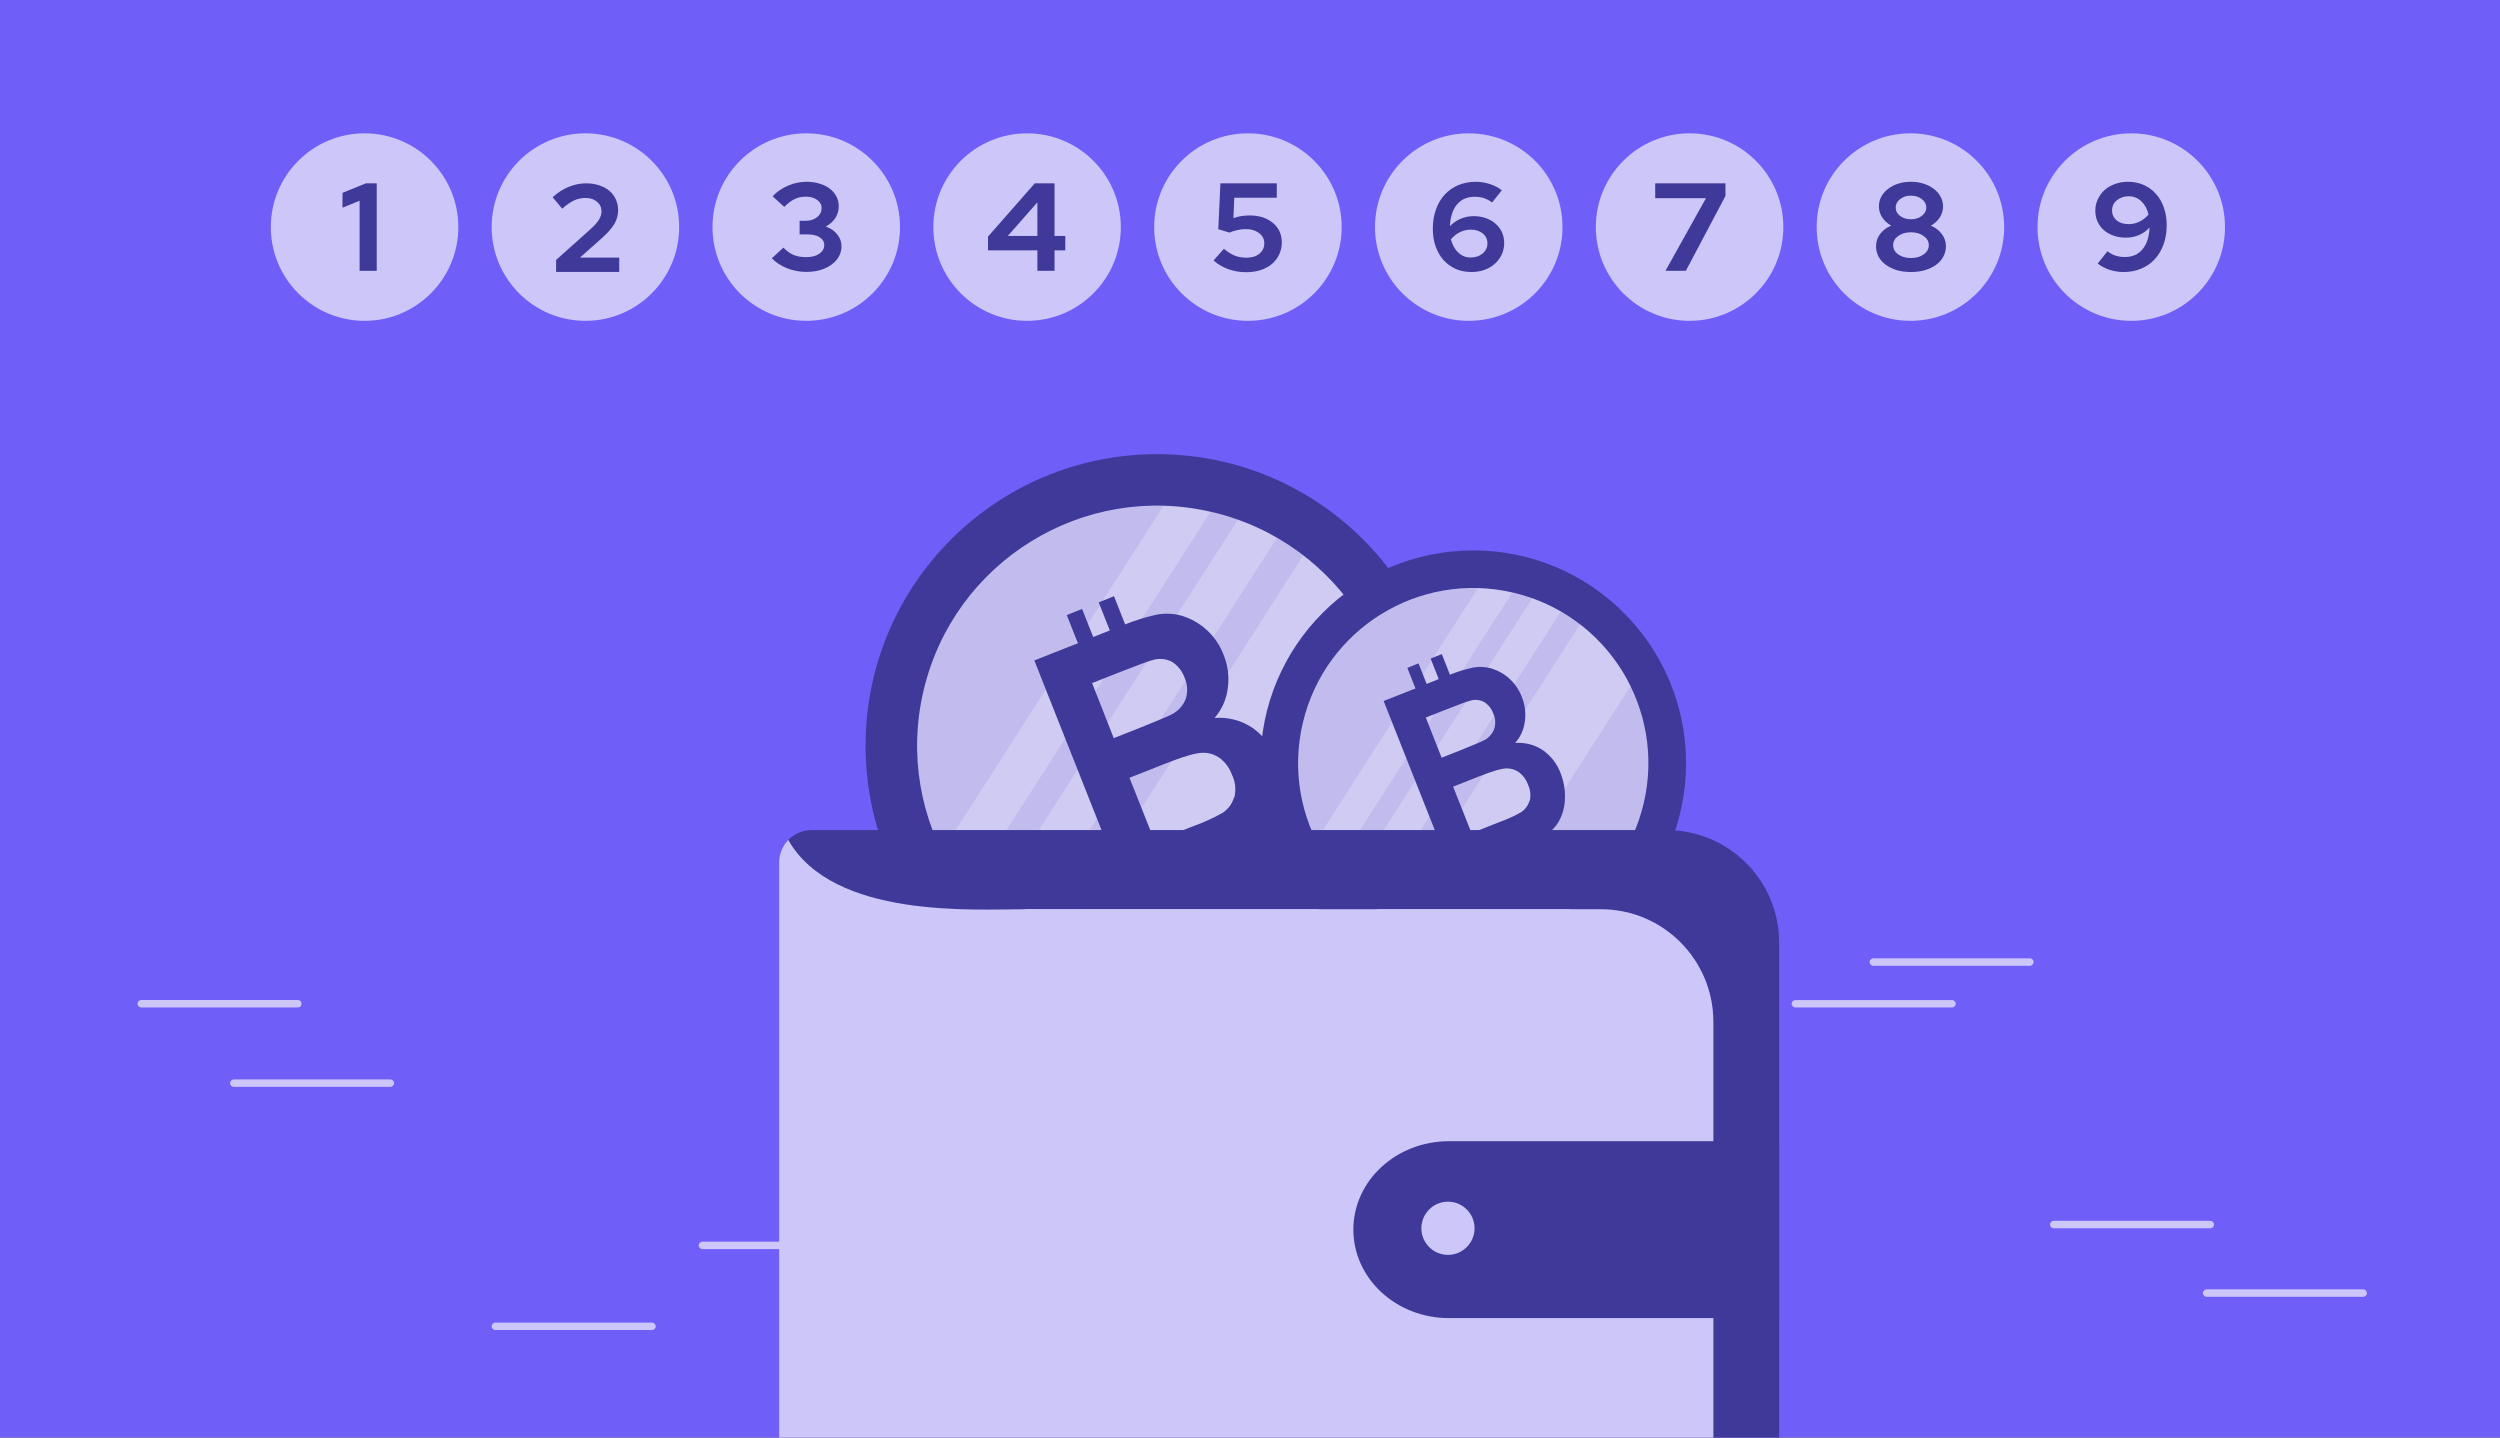 <?xml version="1.0" encoding="UTF-8"?> <svg xmlns="http://www.w3.org/2000/svg" width="600" height="345" viewBox="0 0 600 345" fill="none"><rect x="0" y="0" width="600" height="345" fill="#333333" stroke="none"/><g clip-path="url(#clip0)"><rect width="600" height="345" fill="#705EF9"></rect><path d="M487.188 231.787H449.599C449.122 231.787 448.705 231.37 448.705 230.894C448.705 230.417 449.122 230 449.599 230H487.188C487.665 230 488.082 230.417 488.082 230.894C488.022 231.37 487.665 231.787 487.188 231.787Z" fill="#CCC6F9"></path><path d="M468.483 241.795H430.894C430.417 241.795 430 241.378 430 240.901C430 240.425 430.417 240.008 430.894 240.008H468.483C468.959 240.008 469.376 240.425 469.376 240.901C469.376 241.378 468.959 241.795 468.483 241.795Z" fill="#CCC6F9"></path><path d="M530.483 294.787H492.894C492.417 294.787 492 294.37 492 293.894C492 293.417 492.417 293 492.894 293H530.483C530.959 293 531.376 293.417 531.376 293.894C531.376 294.43 530.959 294.787 530.483 294.787Z" fill="#CCC6F9"></path><path d="M567.178 311.229H529.589C529.113 311.229 528.696 310.812 528.696 310.335C528.696 309.859 529.113 309.442 529.589 309.442H567.178C567.655 309.442 568.072 309.859 568.072 310.335C568.072 310.812 567.655 311.229 567.178 311.229Z" fill="#CCC6F9"></path><path d="M71.483 241.787H33.894C33.417 241.787 33 241.37 33 240.894C33 240.417 33.417 240 33.894 240H71.483C71.959 240 72.376 240.417 72.376 240.894C72.376 241.43 72.019 241.787 71.483 241.787Z" fill="#CCC6F9"></path><path d="M93.703 260.85H56.114C55.637 260.85 55.22 260.433 55.22 259.956C55.22 259.48 55.637 259.063 56.114 259.063H93.703C94.18 259.063 94.597 259.48 94.597 259.956C94.537 260.433 94.18 260.85 93.703 260.85Z" fill="#CCC6F9"></path><path d="M206.165 299.787H168.576C168.099 299.787 167.682 299.37 167.682 298.894C167.682 298.417 168.099 298 168.576 298H206.165C206.641 298 207.058 298.417 207.058 298.894C207.058 299.43 206.641 299.787 206.165 299.787Z" fill="#CCC6F9"></path><path d="M156.483 319.207H118.894C118.417 319.207 118 318.79 118 318.314C118 317.837 118.417 317.42 118.894 317.42H156.483C156.959 317.42 157.376 317.837 157.376 318.314C157.376 318.79 157.019 319.207 156.483 319.207Z" fill="#CCC6F9"></path><path d="M277.701 248.92C316.339 248.92 347.661 217.598 347.661 178.96C347.661 140.322 316.339 109 277.701 109C239.062 109 207.74 140.322 207.74 178.96C207.74 217.598 239.062 248.92 277.701 248.92Z" fill="#3F3999"></path><path d="M333.733 192.159C341.037 161.21 321.87 130.2 290.921 122.895C259.973 115.591 228.962 134.758 221.658 165.707C214.353 196.655 233.521 227.665 264.469 234.97C295.418 242.274 326.428 223.107 333.733 192.159Z" fill="#C2BCEE"></path><path opacity="0.22" d="M297.09 124.747L236.536 219.193C238.953 221.669 241.59 223.92 244.416 225.918L306.481 129.102C303.49 127.369 300.346 125.911 297.09 124.747V124.747ZM312.777 133.324L250.919 229.902C258.749 234.032 267.429 236.293 276.278 236.509L329.441 153.558C325.51 145.625 319.809 138.702 312.777 133.324V133.324ZM279.182 121.474L226.034 204.425C227.713 207.827 229.723 211.057 232.033 214.068L290.484 122.91C286.774 122.045 282.989 121.549 279.182 121.429V121.474Z" fill="white"></path><path d="M300.615 174.695C297.931 172.89 294.714 172.049 291.49 172.311C293.228 170.324 294.332 167.864 294.66 165.245C295.05 162.498 294.702 159.696 293.653 157.128C292.811 154.923 291.479 152.938 289.757 151.324C288.035 149.71 285.968 148.508 283.714 147.81C281.702 147.221 279.579 147.125 277.522 147.529C274.965 148.102 272.459 148.879 270.027 149.855L267.361 143.085L263.687 144.566L266.353 151.306L262.369 152.891L259.702 146.137L256.029 147.618L258.695 154.372L248.237 158.505L270.871 215.638L281.329 211.49L283.299 216.482L286.973 215.001L284.988 209.994L287.95 208.809L288.913 208.409L290.883 213.401L294.557 211.92L292.572 206.883C296.364 205.298 298.882 204.173 300.067 203.536C302.445 202.299 304.435 200.427 305.814 198.129C307.11 195.798 307.808 193.182 307.844 190.515C307.95 187.712 307.471 184.917 306.437 182.309C305.313 179.24 303.283 176.584 300.615 174.695ZM262.102 163.941L267.938 161.631C272.738 159.735 275.656 158.668 276.722 158.387C278.267 157.93 279.929 158.106 281.344 158.876C282.728 159.778 283.771 161.118 284.306 162.682C285.021 164.274 285.116 166.075 284.573 167.734C283.966 169.321 282.796 170.629 281.285 171.407C280.366 171.911 277.937 172.888 273.967 174.518L267.301 177.154L262.102 163.941ZM296.171 191.36C295.729 192.906 294.739 194.238 293.387 195.107C291.199 196.339 288.91 197.38 286.543 198.218L277.137 201.936L271.079 186.664L279.3 183.42C283.921 181.583 287.037 180.665 288.646 180.665C290.16 180.633 291.64 181.108 292.853 182.013C294.143 183.039 295.123 184.403 295.682 185.953C296.486 187.637 296.69 189.544 296.26 191.36H296.171Z" fill="#3F3999"></path><path d="M353.582 234.24C381.787 234.24 404.651 211.376 404.651 183.171C404.651 154.967 381.787 132.103 353.582 132.103C325.377 132.103 302.513 154.967 302.513 183.171C302.513 211.376 325.377 234.24 353.582 234.24Z" fill="#3F3999"></path><path d="M394.484 192.806C399.816 170.214 385.824 147.578 363.233 142.246C340.641 136.914 318.005 150.905 312.673 173.497C307.34 196.088 321.332 218.724 343.923 224.056C366.515 229.388 389.151 215.397 394.484 192.806Z" fill="#C2BCEE"></path><path opacity="0.22" d="M367.736 143.598L323.533 212.54C325.297 214.348 327.223 215.991 329.285 217.449L374.591 146.777C372.407 145.511 370.113 144.447 367.736 143.598V143.598ZM379.187 149.858L334.032 220.357C339.748 223.372 346.084 225.022 352.544 225.18L391.351 164.628C388.481 158.838 384.32 153.784 379.187 149.858V149.858ZM354.663 141.208L315.867 201.759C317.093 204.243 318.56 206.601 320.246 208.799L362.913 142.257C360.206 141.625 357.442 141.263 354.663 141.176V141.208Z" fill="white"></path><path d="M370.309 180.058C368.35 178.74 366.001 178.127 363.648 178.317C364.917 176.867 365.722 175.071 365.962 173.16C366.246 171.154 365.992 169.109 365.227 167.234C364.612 165.625 363.639 164.176 362.382 162.998C361.125 161.82 359.617 160.943 357.971 160.433C356.503 160.003 354.953 159.933 353.452 160.228C351.585 160.645 349.755 161.213 347.98 161.925L346.034 156.984L343.352 158.065L345.299 162.985L342.39 164.142L340.444 159.211L337.762 160.292L339.708 165.223L332.075 168.24L348.597 209.945L356.23 206.917L357.669 210.561L360.35 209.48L358.901 205.825L361.064 204.96L361.767 204.668L363.205 208.312L365.886 207.231L364.437 203.554C367.205 202.397 369.044 201.576 369.909 201.111C371.645 200.208 373.097 198.842 374.104 197.164C375.05 195.463 375.559 193.553 375.585 191.606C375.663 189.56 375.313 187.52 374.558 185.616C373.738 183.375 372.256 181.437 370.309 180.058ZM342.195 172.208L346.456 170.521C349.959 169.137 352.089 168.359 352.868 168.153C353.995 167.82 355.208 167.949 356.241 168.51C357.252 169.169 358.013 170.147 358.404 171.289C358.926 172.451 358.995 173.766 358.598 174.976C358.156 176.135 357.301 177.09 356.198 177.658C355.528 178.025 353.754 178.739 350.856 179.928L345.991 181.853L342.195 172.208ZM367.065 192.223C366.742 193.351 366.019 194.323 365.032 194.958C363.435 195.857 361.764 196.617 360.037 197.229L353.17 199.943L348.748 188.795L354.749 186.427C358.123 185.086 360.397 184.416 361.572 184.416C362.677 184.393 363.757 184.739 364.643 185.4C365.585 186.148 366.3 187.144 366.708 188.276C367.295 189.505 367.444 190.897 367.13 192.223H367.065Z" fill="#3F3999"></path><path d="M427 226.25V349.738C427 360.928 420.219 370.516 410.541 374.639C410.979 372.741 411.196 370.754 411.196 368.735V245.241C411.196 230.314 399.092 218.21 384.165 218.21H246.094C232.858 234.67 199.839 240.172 189.188 201.603C190.589 200.128 192.598 199.219 194.786 199.219H399.969C414.896 199.219 427 211.323 427 226.25Z" fill="#3F3999"></path><path d="M352.615 276.685H411.196V245.241C411.196 230.314 399.092 218.21 384.165 218.21H246.093C233.91 218.21 200.008 220.568 189.188 201.603C187.84 202.988 187 204.901 187 206.999V368.423C187 373.032 190.753 376.79 195.367 376.79H399.969C403.722 376.79 407.295 376.024 410.54 374.639C410.979 372.741 411.196 370.754 411.196 368.735V310.64H352.615C347.932 310.64 343.682 308.743 340.601 305.666C337.54 302.585 335.643 298.356 335.643 293.658C335.643 284.286 343.228 276.685 352.615 276.685Z" fill="#CCC6F9"></path><path d="M427 273.883V316.343H347.763C341.425 316.343 335.68 313.975 331.515 310.121C327.371 306.268 324.807 300.982 324.807 295.105C324.807 283.392 335.061 273.888 347.763 273.888H427V273.883Z" fill="#3F3999"></path><path d="M353.899 294.786C353.899 298.312 351.04 301.171 347.514 301.171C343.989 301.171 341.129 298.312 341.129 294.786C341.129 291.26 343.989 288.401 347.514 288.401C351.04 288.401 353.899 291.26 353.899 294.786Z" fill="#CCC6F9"></path><circle cx="87.5" cy="54.5" r="22.5" fill="#CCC6F9"></circle><path d="M90.418 44V65H86.308V48.17L82.198 49.85V46.28L87.808 44H90.418Z" fill="#3F3999"></path><circle cx="140.5" cy="54.5" r="22.5" fill="#CCC6F9"></circle><path d="M133.465 65.27V62.39L141.745 54.98C142.685 54.12 143.355 53.37 143.755 52.73C144.155 52.07 144.355 51.39 144.355 50.69C144.355 49.77 143.995 49.01 143.275 48.41C142.555 47.81 141.655 47.51 140.575 47.51C139.575 47.51 138.635 47.71 137.755 48.11C136.895 48.51 135.955 49.17 134.935 50.09L132.625 47.33C133.845 46.23 135.135 45.4 136.495 44.84C137.855 44.28 139.255 44 140.695 44C141.815 44 142.845 44.16 143.785 44.48C144.745 44.78 145.555 45.21 146.215 45.77C146.895 46.33 147.415 47.01 147.775 47.81C148.155 48.61 148.345 49.48 148.345 50.42C148.345 51.62 148.045 52.73 147.445 53.75C146.845 54.77 145.805 55.94 144.325 57.26L139.195 61.82H148.615V65.27H133.465Z" fill="#3F3999"></path><circle cx="193.5" cy="54.5" r="22.5" fill="#CCC6F9"></circle><path d="M201.96 59.105C201.96 59.985 201.75 60.805 201.33 61.565C200.91 62.325 200.32 62.975 199.56 63.515C198.82 64.055 197.93 64.485 196.89 64.805C195.87 65.105 194.75 65.255 193.53 65.255C191.91 65.255 190.37 64.965 188.91 64.385C187.45 63.805 186.23 63.005 185.25 61.985L188.01 59.435C188.85 60.275 189.68 60.865 190.5 61.205C191.32 61.545 192.32 61.715 193.5 61.715C194.78 61.715 195.82 61.445 196.62 60.905C197.42 60.365 197.82 59.665 197.82 58.805C197.82 58.025 197.45 57.405 196.71 56.945C195.99 56.485 195.03 56.255 193.83 56.255H191.91V52.985H193.41C194.49 52.985 195.39 52.695 196.11 52.115C196.83 51.535 197.19 50.805 197.19 49.925C197.19 49.145 196.83 48.495 196.11 47.975C195.41 47.455 194.52 47.195 193.44 47.195C192.42 47.195 191.52 47.385 190.74 47.765C189.96 48.125 189.12 48.755 188.22 49.655L185.43 47.105C186.45 46.025 187.68 45.175 189.12 44.555C190.56 43.935 192.05 43.625 193.59 43.625C194.71 43.625 195.74 43.775 196.68 44.075C197.64 44.355 198.46 44.755 199.14 45.275C199.82 45.795 200.35 46.415 200.73 47.135C201.11 47.855 201.3 48.645 201.3 49.505C201.3 50.545 201.02 51.495 200.46 52.355C199.9 53.195 199.14 53.865 198.18 54.365C199.32 54.765 200.23 55.385 200.91 56.225C201.61 57.065 201.96 58.025 201.96 59.105Z" fill="#3F3999"></path><circle cx="246.5" cy="54.5" r="22.5" fill="#CCC6F9"></circle><path d="M253.085 44V56.63H255.665V60.08H253.085V65H248.975V60.08H237.125V56.78L248.345 44H253.085ZM241.865 56.63H248.975V48.56L241.865 56.63Z" fill="#3F3999"></path><circle cx="299.5" cy="54.5" r="22.5" fill="#CCC6F9"></circle><path d="M292.39 55.01L292.9 44H306.43V47.45H296.23L296.02 52.34C296.64 52.12 297.27 51.96 297.91 51.86C298.57 51.76 299.25 51.71 299.95 51.71C302.23 51.71 304.08 52.31 305.5 53.51C306.92 54.69 307.63 56.24 307.63 58.16C307.63 59.22 307.42 60.19 307 61.07C306.6 61.95 306.02 62.71 305.26 63.35C304.52 63.97 303.62 64.46 302.56 64.82C301.5 65.16 300.34 65.33 299.08 65.33C297.58 65.33 296.16 65.09 294.82 64.61C293.48 64.13 292.29 63.43 291.25 62.51L293.74 59.72C294.66 60.48 295.54 61.03 296.38 61.37C297.24 61.69 298.18 61.85 299.2 61.85C300.46 61.85 301.48 61.53 302.26 60.89C303.04 60.25 303.43 59.41 303.43 58.37C303.43 57.37 303.01 56.56 302.17 55.94C301.33 55.3 300.25 54.98 298.93 54.98C298.31 54.98 297.66 55.06 296.98 55.22C296.32 55.36 295.68 55.56 295.06 55.82L292.39 55.01Z" fill="#3F3999"></path><circle cx="352.5" cy="54.5" r="22.5" fill="#CCC6F9"></circle><path d="M353.145 65.285C351.765 65.285 350.505 65.035 349.365 64.535C348.225 64.015 347.245 63.305 346.425 62.405C345.625 61.485 344.995 60.385 344.535 59.105C344.095 57.825 343.875 56.415 343.875 54.875C343.875 53.195 344.125 51.665 344.625 50.285C345.125 48.885 345.825 47.695 346.725 46.715C347.625 45.735 348.715 44.975 349.995 44.435C351.275 43.895 352.685 43.625 354.225 43.625C355.365 43.625 356.495 43.815 357.615 44.195C358.735 44.555 359.675 45.045 360.435 45.665L358.095 48.605C357.475 48.125 356.825 47.775 356.145 47.555C355.465 47.335 354.725 47.225 353.925 47.225C352.125 47.225 350.705 47.845 349.665 49.085C348.645 50.305 348.085 52.045 347.985 54.305C348.665 53.545 349.505 52.955 350.505 52.535C351.505 52.095 352.565 51.875 353.685 51.875C354.745 51.875 355.725 52.035 356.625 52.355C357.525 52.675 358.295 53.125 358.935 53.705C359.595 54.265 360.105 54.945 360.465 55.745C360.825 56.525 361.005 57.385 361.005 58.325C361.005 59.325 360.805 60.255 360.405 61.115C360.005 61.955 359.455 62.685 358.755 63.305C358.075 63.925 357.245 64.415 356.265 64.775C355.305 65.115 354.265 65.285 353.145 65.285ZM353.025 55.115C352.085 55.115 351.205 55.315 350.385 55.715C349.585 56.115 348.865 56.685 348.225 57.425C348.545 58.745 349.125 59.805 349.965 60.605C350.805 61.405 351.805 61.805 352.965 61.805C354.105 61.805 355.055 61.485 355.815 60.845C356.595 60.205 356.985 59.395 356.985 58.415C356.985 57.435 356.615 56.645 355.875 56.045C355.135 55.425 354.185 55.115 353.025 55.115Z" fill="#3F3999"></path><circle cx="405.5" cy="54.5" r="22.5" fill="#CCC6F9"></circle><path d="M399.71 65L409.43 47.57H397.25V44H414.11V47.03L404.6 65H399.71Z" fill="#3F3999"></path><circle cx="458.5" cy="54.5" r="22.5" fill="#CCC6F9"></circle><path d="M458.62 65.285C457.4 65.285 456.27 65.135 455.23 64.835C454.21 64.515 453.33 64.085 452.59 63.545C451.85 63.005 451.27 62.355 450.85 61.595C450.45 60.835 450.25 59.995 450.25 59.075C450.25 57.995 450.58 57.015 451.24 56.135C451.92 55.255 452.8 54.595 453.88 54.155C453 53.655 452.29 53.005 451.75 52.205C451.21 51.405 450.94 50.515 450.94 49.535C450.94 48.695 451.13 47.915 451.51 47.195C451.91 46.475 452.45 45.855 453.13 45.335C453.81 44.795 454.62 44.375 455.56 44.075C456.52 43.775 457.54 43.625 458.62 43.625C459.7 43.625 460.71 43.775 461.65 44.075C462.61 44.375 463.43 44.795 464.11 45.335C464.81 45.855 465.35 46.475 465.73 47.195C466.13 47.915 466.33 48.695 466.33 49.535C466.33 50.515 466.06 51.415 465.52 52.235C464.98 53.035 464.27 53.675 463.39 54.155C464.47 54.595 465.34 55.255 466 56.135C466.68 57.015 467.02 57.995 467.02 59.075C467.02 59.995 466.81 60.835 466.39 61.595C465.99 62.355 465.42 63.005 464.68 63.545C463.94 64.085 463.05 64.515 462.01 64.835C460.99 65.135 459.86 65.285 458.62 65.285ZM458.62 52.625C459.66 52.625 460.53 52.355 461.23 51.815C461.95 51.275 462.31 50.605 462.31 49.805C462.31 49.005 461.96 48.335 461.26 47.795C460.56 47.235 459.68 46.955 458.62 46.955C457.58 46.955 456.71 47.235 456.01 47.795C455.31 48.335 454.96 49.005 454.96 49.805C454.96 50.605 455.31 51.275 456.01 51.815C456.73 52.355 457.6 52.625 458.62 52.625ZM458.62 61.925C459.86 61.925 460.88 61.635 461.68 61.055C462.5 60.475 462.91 59.735 462.91 58.835C462.91 57.955 462.5 57.225 461.68 56.645C460.88 56.045 459.86 55.745 458.62 55.745C457.4 55.745 456.38 56.045 455.56 56.645C454.76 57.225 454.36 57.955 454.36 58.835C454.36 59.735 454.76 60.475 455.56 61.055C456.38 61.635 457.4 61.925 458.62 61.925Z" fill="#3F3999"></path><circle cx="511.5" cy="54.5" r="22.5" fill="#CCC6F9"></circle><path d="M510.735 43.625C512.115 43.625 513.375 43.885 514.515 44.405C515.655 44.905 516.625 45.615 517.425 46.535C518.245 47.435 518.875 48.525 519.315 49.805C519.775 51.085 520.005 52.495 520.005 54.035C520.005 55.715 519.755 57.255 519.255 58.655C518.755 60.035 518.055 61.215 517.155 62.195C516.255 63.175 515.165 63.935 513.885 64.475C512.605 65.015 511.195 65.285 509.655 65.285C508.515 65.285 507.385 65.105 506.265 64.745C505.145 64.365 504.205 63.865 503.445 63.245L505.785 60.305C506.405 60.785 507.055 61.135 507.735 61.355C508.415 61.575 509.155 61.685 509.955 61.685C511.755 61.685 513.165 61.075 514.185 59.855C515.225 58.615 515.795 56.865 515.895 54.605C515.215 55.365 514.375 55.965 513.375 56.405C512.375 56.825 511.315 57.035 510.195 57.035C509.135 57.035 508.155 56.875 507.255 56.555C506.355 56.235 505.575 55.795 504.915 55.235C504.275 54.655 503.775 53.975 503.415 53.195C503.055 52.395 502.875 51.525 502.875 50.585C502.875 49.585 503.075 48.665 503.475 47.825C503.875 46.965 504.415 46.225 505.095 45.605C505.795 44.985 506.625 44.505 507.585 44.165C508.565 43.805 509.615 43.625 510.735 43.625ZM510.855 53.795C511.795 53.795 512.665 53.595 513.465 53.195C514.285 52.795 515.015 52.225 515.655 51.485C515.335 50.165 514.755 49.105 513.915 48.305C513.075 47.505 512.075 47.105 510.915 47.105C509.775 47.105 508.815 47.425 508.035 48.065C507.275 48.705 506.895 49.515 506.895 50.495C506.895 51.475 507.265 52.275 508.005 52.895C508.745 53.495 509.695 53.795 510.855 53.795Z" fill="#3F3999"></path></g><defs><clipPath id="clip0"><rect width="600" height="345" fill="white"></rect></clipPath></defs></svg> 